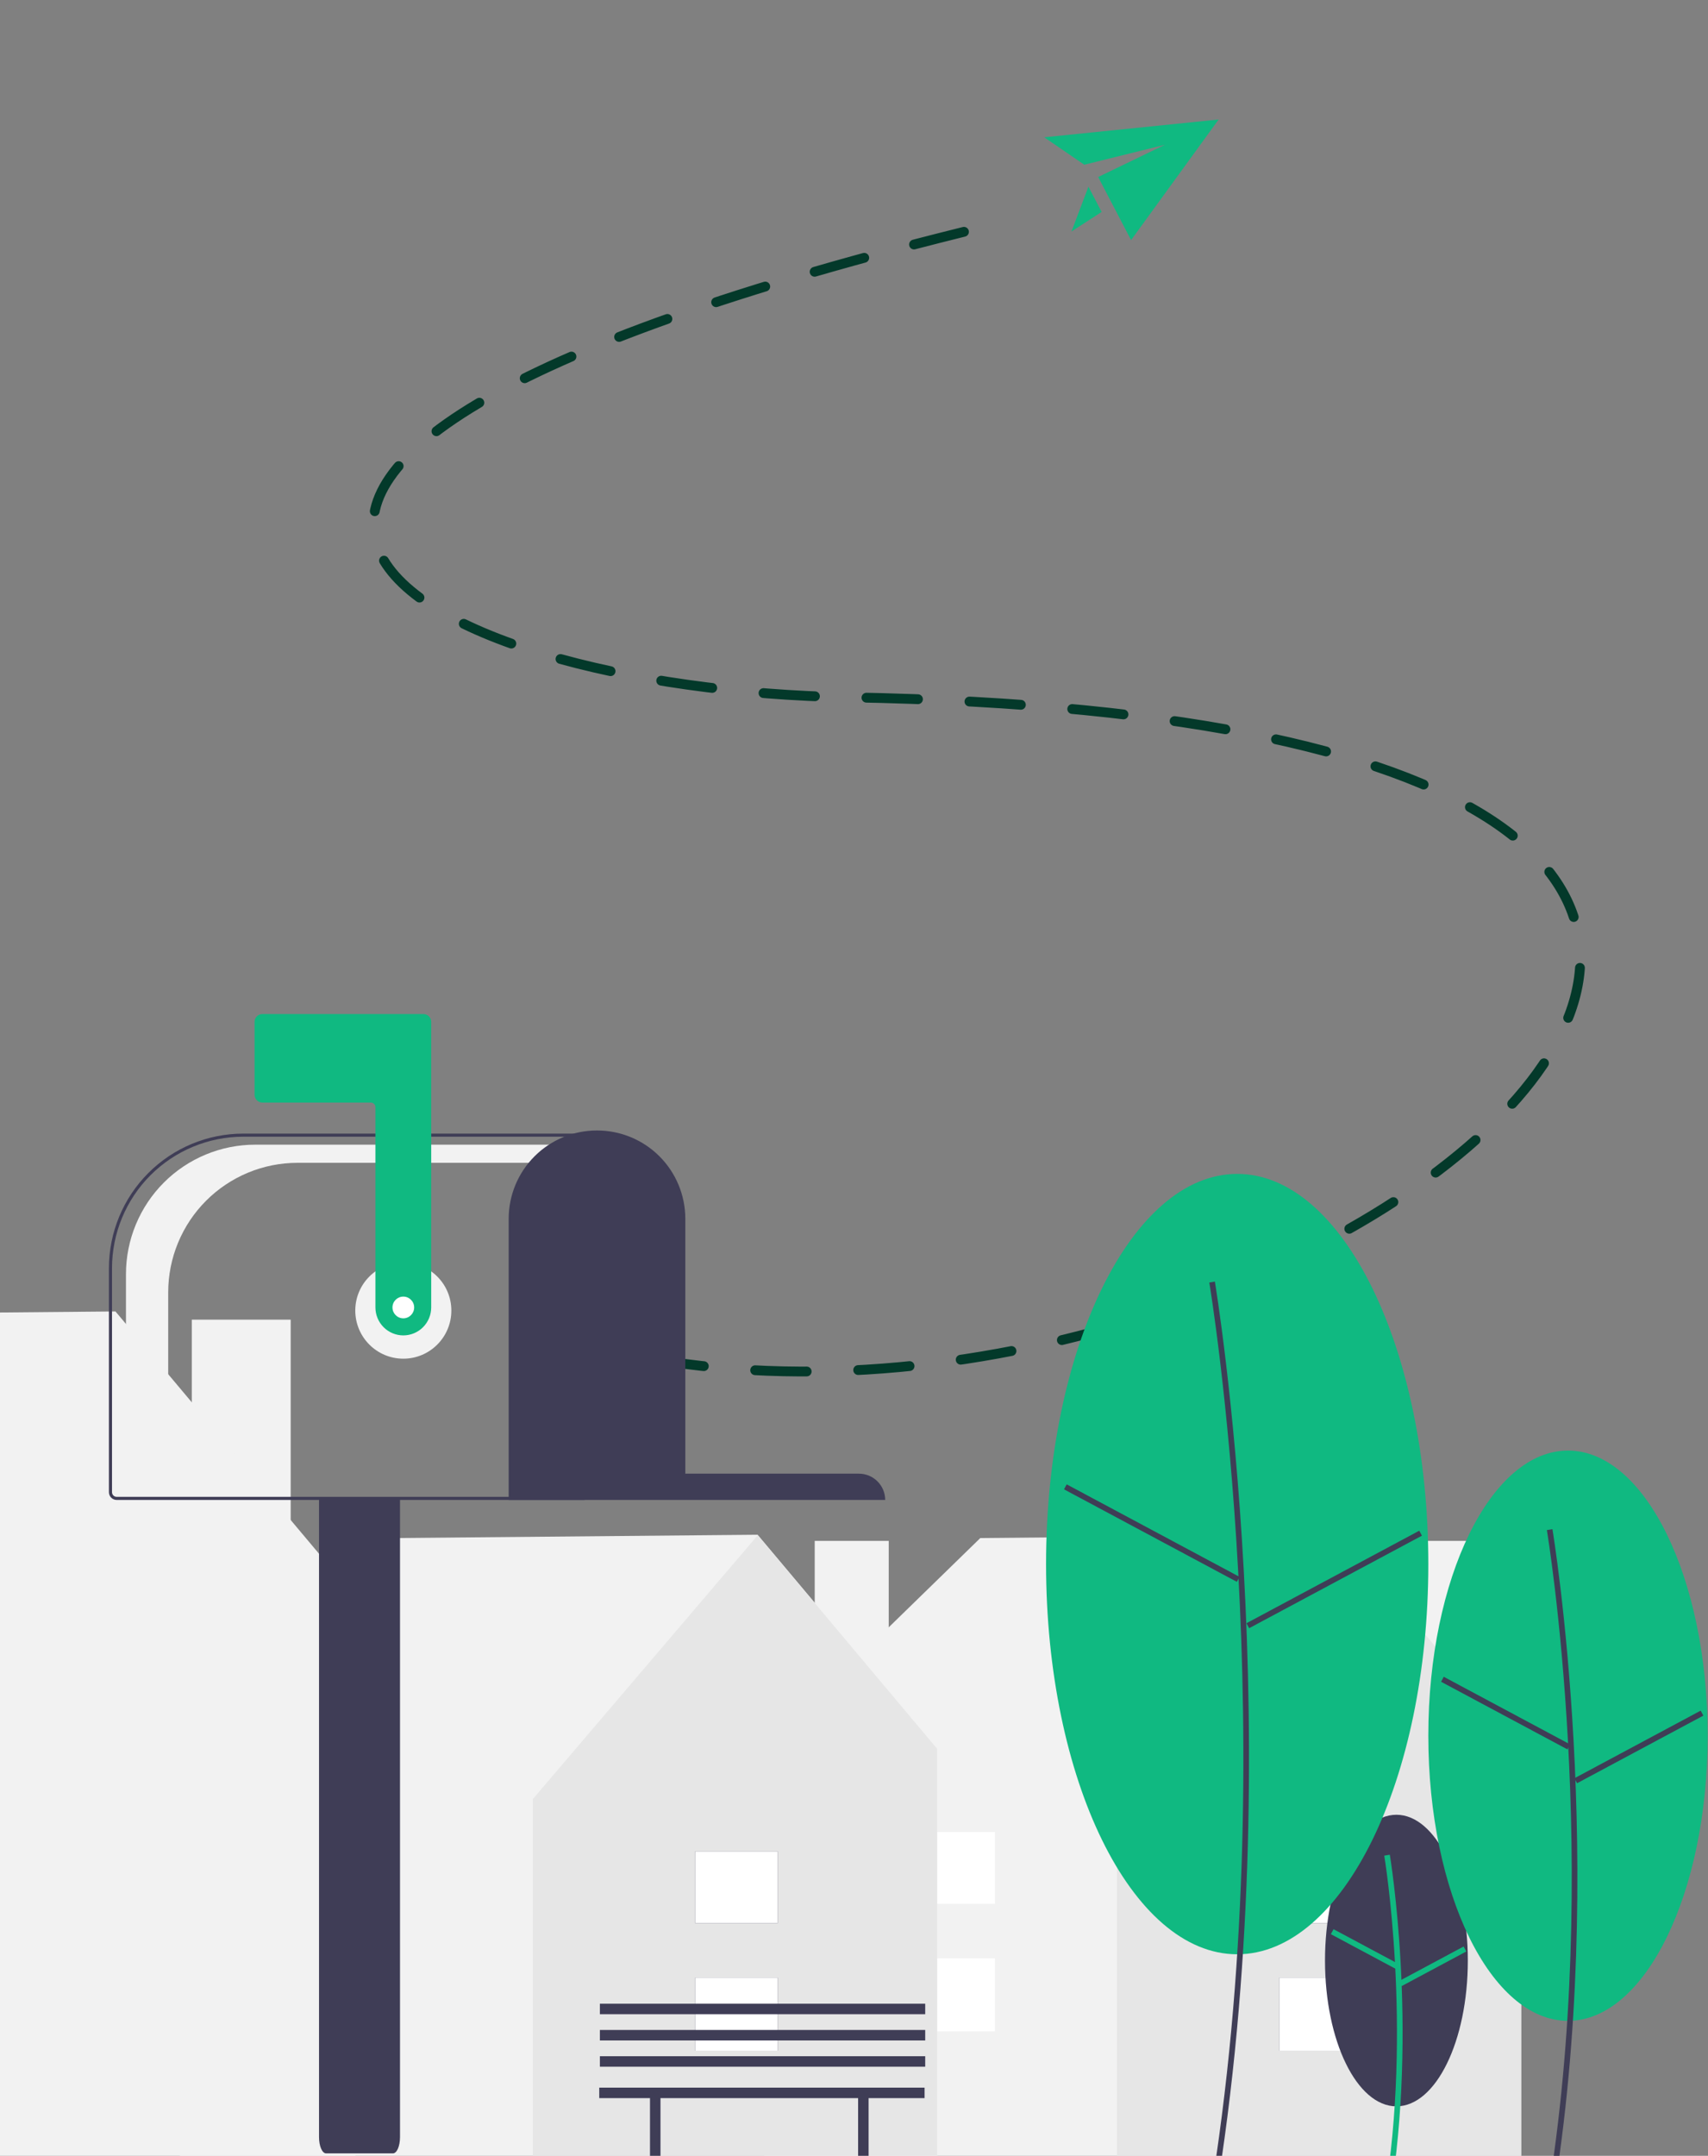 <svg width="696" height="878" viewBox="0 0 696 878" fill="none" xmlns="http://www.w3.org/2000/svg">
<rect x="0" y="0" width="696" height="878" fill="#808080" stroke="none"/>
<path d="M266 553.5C546.5 601.5 913 294 346 284C166.505 280.834 -8.198 189.981 410.942 90" stroke="#03392A" stroke-width="4" stroke-linecap="round" stroke-dasharray="21 21"/>
<g clip-path="url(#clip0_89_748)">
<path d="M600.151 627.558H569.992V731.956H600.151V627.558Z" fill="#F2F2F2"/>
<path d="M620.068 712.317L546.715 625.052L399.475 626.398L310.156 713.396L311.961 714.556H311.316V895.513H619.871V714.556L620.068 712.317Z" fill="#F2F2F2"/>
<path d="M546.792 625.238L455.154 732.674V895.513H619.871V712.236L546.792 625.238Z" fill="#E6E6E6"/>
<path d="M554.912 805.461H521.272V835.194H554.912V805.461Z" fill="#3F3D56"/>
<path d="M554.912 753.996H521.272V783.257H554.912V753.996Z" fill="#3F3D56"/>
<path d="M554.912 805.461H521.272V835.194H554.912V805.461Z" fill="white"/>
<path d="M554.912 753.996H521.272V783.257H554.912V753.996Z" fill="white"/>
<path d="M405.416 797.571H371.776V827.305H405.416V797.571Z" fill="white"/>
<path d="M405.416 746.106H371.776V775.368H405.416V746.106Z" fill="white"/>
<path d="M362.151 627.558H331.992V731.956H362.151V627.558Z" fill="#F2F2F2"/>
<path d="M382.068 712.317L308.715 625.052L161.475 626.398L72.156 713.396L73.961 714.556H73.316V895.513H381.871V714.556L382.068 712.317Z" fill="#F2F2F2"/>
<path d="M308.792 625.238L217.154 732.674V895.513H381.871V712.236L308.792 625.238Z" fill="#E6E6E6"/>
<path d="M316.912 805.461H283.272V835.194H316.912V805.461Z" fill="#3F3D56"/>
<path d="M316.912 753.996H283.272V783.257H316.912V753.996Z" fill="#3F3D56"/>
<path d="M316.912 805.461H283.272V835.194H316.912V805.461Z" fill="white"/>
<path d="M316.912 753.996H283.272V783.257H316.912V753.996Z" fill="white"/>
<path d="M118.454 537.46H78.154V676.961H118.454V537.46Z" fill="#F2F2F2"/>
<path d="M145.068 650.718L47.051 534.112L-149.698 535.91L-269.049 652.161L-266.638 653.711H-267.499V895.513H144.804V653.711L145.068 650.718Z" fill="#F2F2F2"/>
<path d="M569.03 857.846C585.101 857.846 598.129 831.264 598.129 798.472C598.129 765.68 585.101 739.098 569.03 739.098C552.958 739.098 539.93 765.68 539.93 798.472C539.93 831.264 552.958 857.846 569.03 857.846Z" fill="#3F3D56"/>
<path d="M566.342 895.658C577.997 825.733 566.46 756.06 566.342 755.365L564.075 755.749C564.192 756.441 575.663 825.748 564.074 895.281L566.342 895.658Z" fill="#10B981"/>
<path d="M543.41 785.705L542.325 787.733L568.639 801.807L569.724 799.779L543.41 785.705Z" fill="#10B981"/>
<path d="M596.411 792.755L570.1 806.838L571.185 808.865L597.496 794.783L596.411 792.755Z" fill="#10B981"/>
<path d="M638.947 823.033C670.38 823.033 695.861 771.04 695.861 706.903C695.861 642.767 670.38 590.774 638.947 590.774C607.513 590.774 582.032 642.767 582.032 706.903C582.032 771.04 607.513 823.033 638.947 823.033Z" fill="#10B981"/>
<path d="M632.607 896.808C655.372 760.223 632.837 624.135 632.606 622.776L630.339 623.16C630.569 624.516 653.038 760.237 630.339 896.431L632.607 896.808Z" fill="#3F3D56"/>
<path d="M588.319 682.901L587.234 684.928L638.702 712.458L639.787 710.43L588.319 682.901Z" fill="#3F3D56"/>
<path d="M693.019 696.691L641.559 724.235L642.644 726.262L694.104 698.719L693.019 696.691Z" fill="#3F3D56"/>
<path d="M504.148 795.922C547.162 795.922 582.032 724.774 582.032 637.008C582.032 549.242 547.162 478.094 504.148 478.094C461.134 478.094 426.265 549.242 426.265 637.008C426.265 724.774 461.134 795.922 504.148 795.922Z" fill="#10B981"/>
<path d="M495.055 896.808C526.195 709.971 495.369 523.816 495.054 521.958L492.787 522.342C493.102 524.197 523.861 709.985 492.787 896.431L495.055 896.808Z" fill="#3F3D56"/>
<path d="M434.669 604.535L433.584 606.563L504.013 644.235L505.098 642.207L434.669 604.535Z" fill="#3F3D56"/>
<path d="M578.342 623.407L507.923 661.097L509.008 663.124L579.427 625.434L578.342 623.407Z" fill="#3F3D56"/>
<path d="M376.759 850.228H244.191V854.504H264.866V895.13H269.142V854.504H349.669V895.13H353.946V854.504H376.759V850.228Z" fill="#3F3D56"/>
<path d="M377.02 837.434H244.452V841.71H377.02V837.434Z" fill="#3F3D56"/>
<path d="M377.02 826.743H244.452V831.019H377.02V826.743Z" fill="#3F3D56"/>
<path d="M377.02 816.052H244.452V820.329H377.02V816.052Z" fill="#3F3D56"/>
</g>
<path d="M164.348 553.353C175.158 553.353 183.922 544.578 183.922 533.754C183.922 522.93 175.158 514.155 164.348 514.155C153.538 514.155 144.775 522.93 144.775 533.754C144.775 544.578 153.538 553.353 164.348 553.353Z" fill="#F2F2F2"/>
<path d="M103.998 466.193H238.853V473.581H121.214C114.297 473.581 107.448 474.945 101.058 477.596C94.668 480.246 88.861 484.131 83.97 489.028C79.079 493.925 75.2 499.739 72.553 506.138C69.906 512.536 68.543 519.394 68.543 526.32V610.252H53.788C53.135 610.252 52.51 609.993 52.048 609.531C51.587 609.069 51.328 608.443 51.328 607.79V518.932C51.328 512.006 52.691 505.148 55.337 498.75C57.984 492.351 61.864 486.537 66.755 481.64C71.646 476.743 77.452 472.858 83.842 470.208C90.233 467.558 97.082 466.193 103.998 466.193Z" fill="#F2F2F2"/>
<path d="M130 870.398V610H163V870.398C162.999 872.149 162.698 873.827 162.163 875.064C161.627 876.302 160.901 876.998 160.144 877H132.856C132.099 876.998 131.373 876.302 130.837 875.064C130.302 873.827 130.001 872.149 130 870.398Z" fill="#3F3D56"/>
<path d="M44.383 607.723V516.472C44.399 501.946 50.17 488.019 60.428 477.747C70.687 467.475 84.595 461.697 99.103 461.681H238.222V610.884H47.54C46.703 610.884 45.9 610.55 45.309 609.958C44.717 609.365 44.384 608.561 44.383 607.723ZM236.959 462.945H99.103C84.93 462.961 71.342 468.606 61.321 478.641C51.299 488.676 45.662 502.281 45.646 516.472V607.723C45.646 608.226 45.846 608.708 46.201 609.064C46.556 609.42 47.038 609.62 47.54 609.62H236.959V462.945Z" fill="#3F3D56"/>
<path d="M164.349 543.869C161.335 543.866 158.447 542.666 156.316 540.532C154.185 538.399 152.987 535.506 152.983 532.489V450.933C152.983 450.43 152.783 449.948 152.428 449.593C152.073 449.237 151.591 449.037 151.089 449.036H106.891C106.054 449.036 105.252 448.702 104.66 448.11C104.068 447.517 103.735 446.713 103.734 445.875V416.161C103.735 415.323 104.068 414.52 104.66 413.927C105.252 413.334 106.054 413.001 106.891 413H172.557C173.394 413.001 174.196 413.334 174.788 413.927C175.38 414.52 175.713 415.323 175.714 416.161V532.489C175.71 535.506 174.512 538.399 172.381 540.532C170.25 542.666 167.362 543.866 164.349 543.869Z" fill="#10B981"/>
<path d="M243.273 460.416C252.798 460.396 261.941 464.166 268.69 470.896C275.439 477.626 279.242 486.765 279.262 496.302V600.182H349.979C352.82 600.176 355.547 601.3 357.559 603.307C359.572 605.314 360.707 608.04 360.713 610.884H207.283V496.302C207.303 486.765 211.106 477.626 217.856 470.896C224.605 464.166 233.748 460.396 243.273 460.416Z" fill="#3F3D56"/>
<path d="M164.348 536.915C166.789 536.915 168.768 534.934 168.768 532.489C168.768 530.045 166.789 528.064 164.348 528.064C161.908 528.064 159.929 530.045 159.929 532.489C159.929 534.934 161.908 536.915 164.348 536.915Z" fill="white"/>
<path d="M496.592 48.67L460.909 97.787L447.496 72.098L474.685 58.955L441.833 67.087L425.523 55.916L496.592 48.67ZM443.529 76.025L436.616 94.28L448.906 86.32L443.529 76.025Z" fill="#10B981"/>
<defs>
<clipPath id="clip0_89_748">
<rect width="696" height="432" fill="white" transform="translate(0 446)"/>
</clipPath>
</defs>
</svg>
